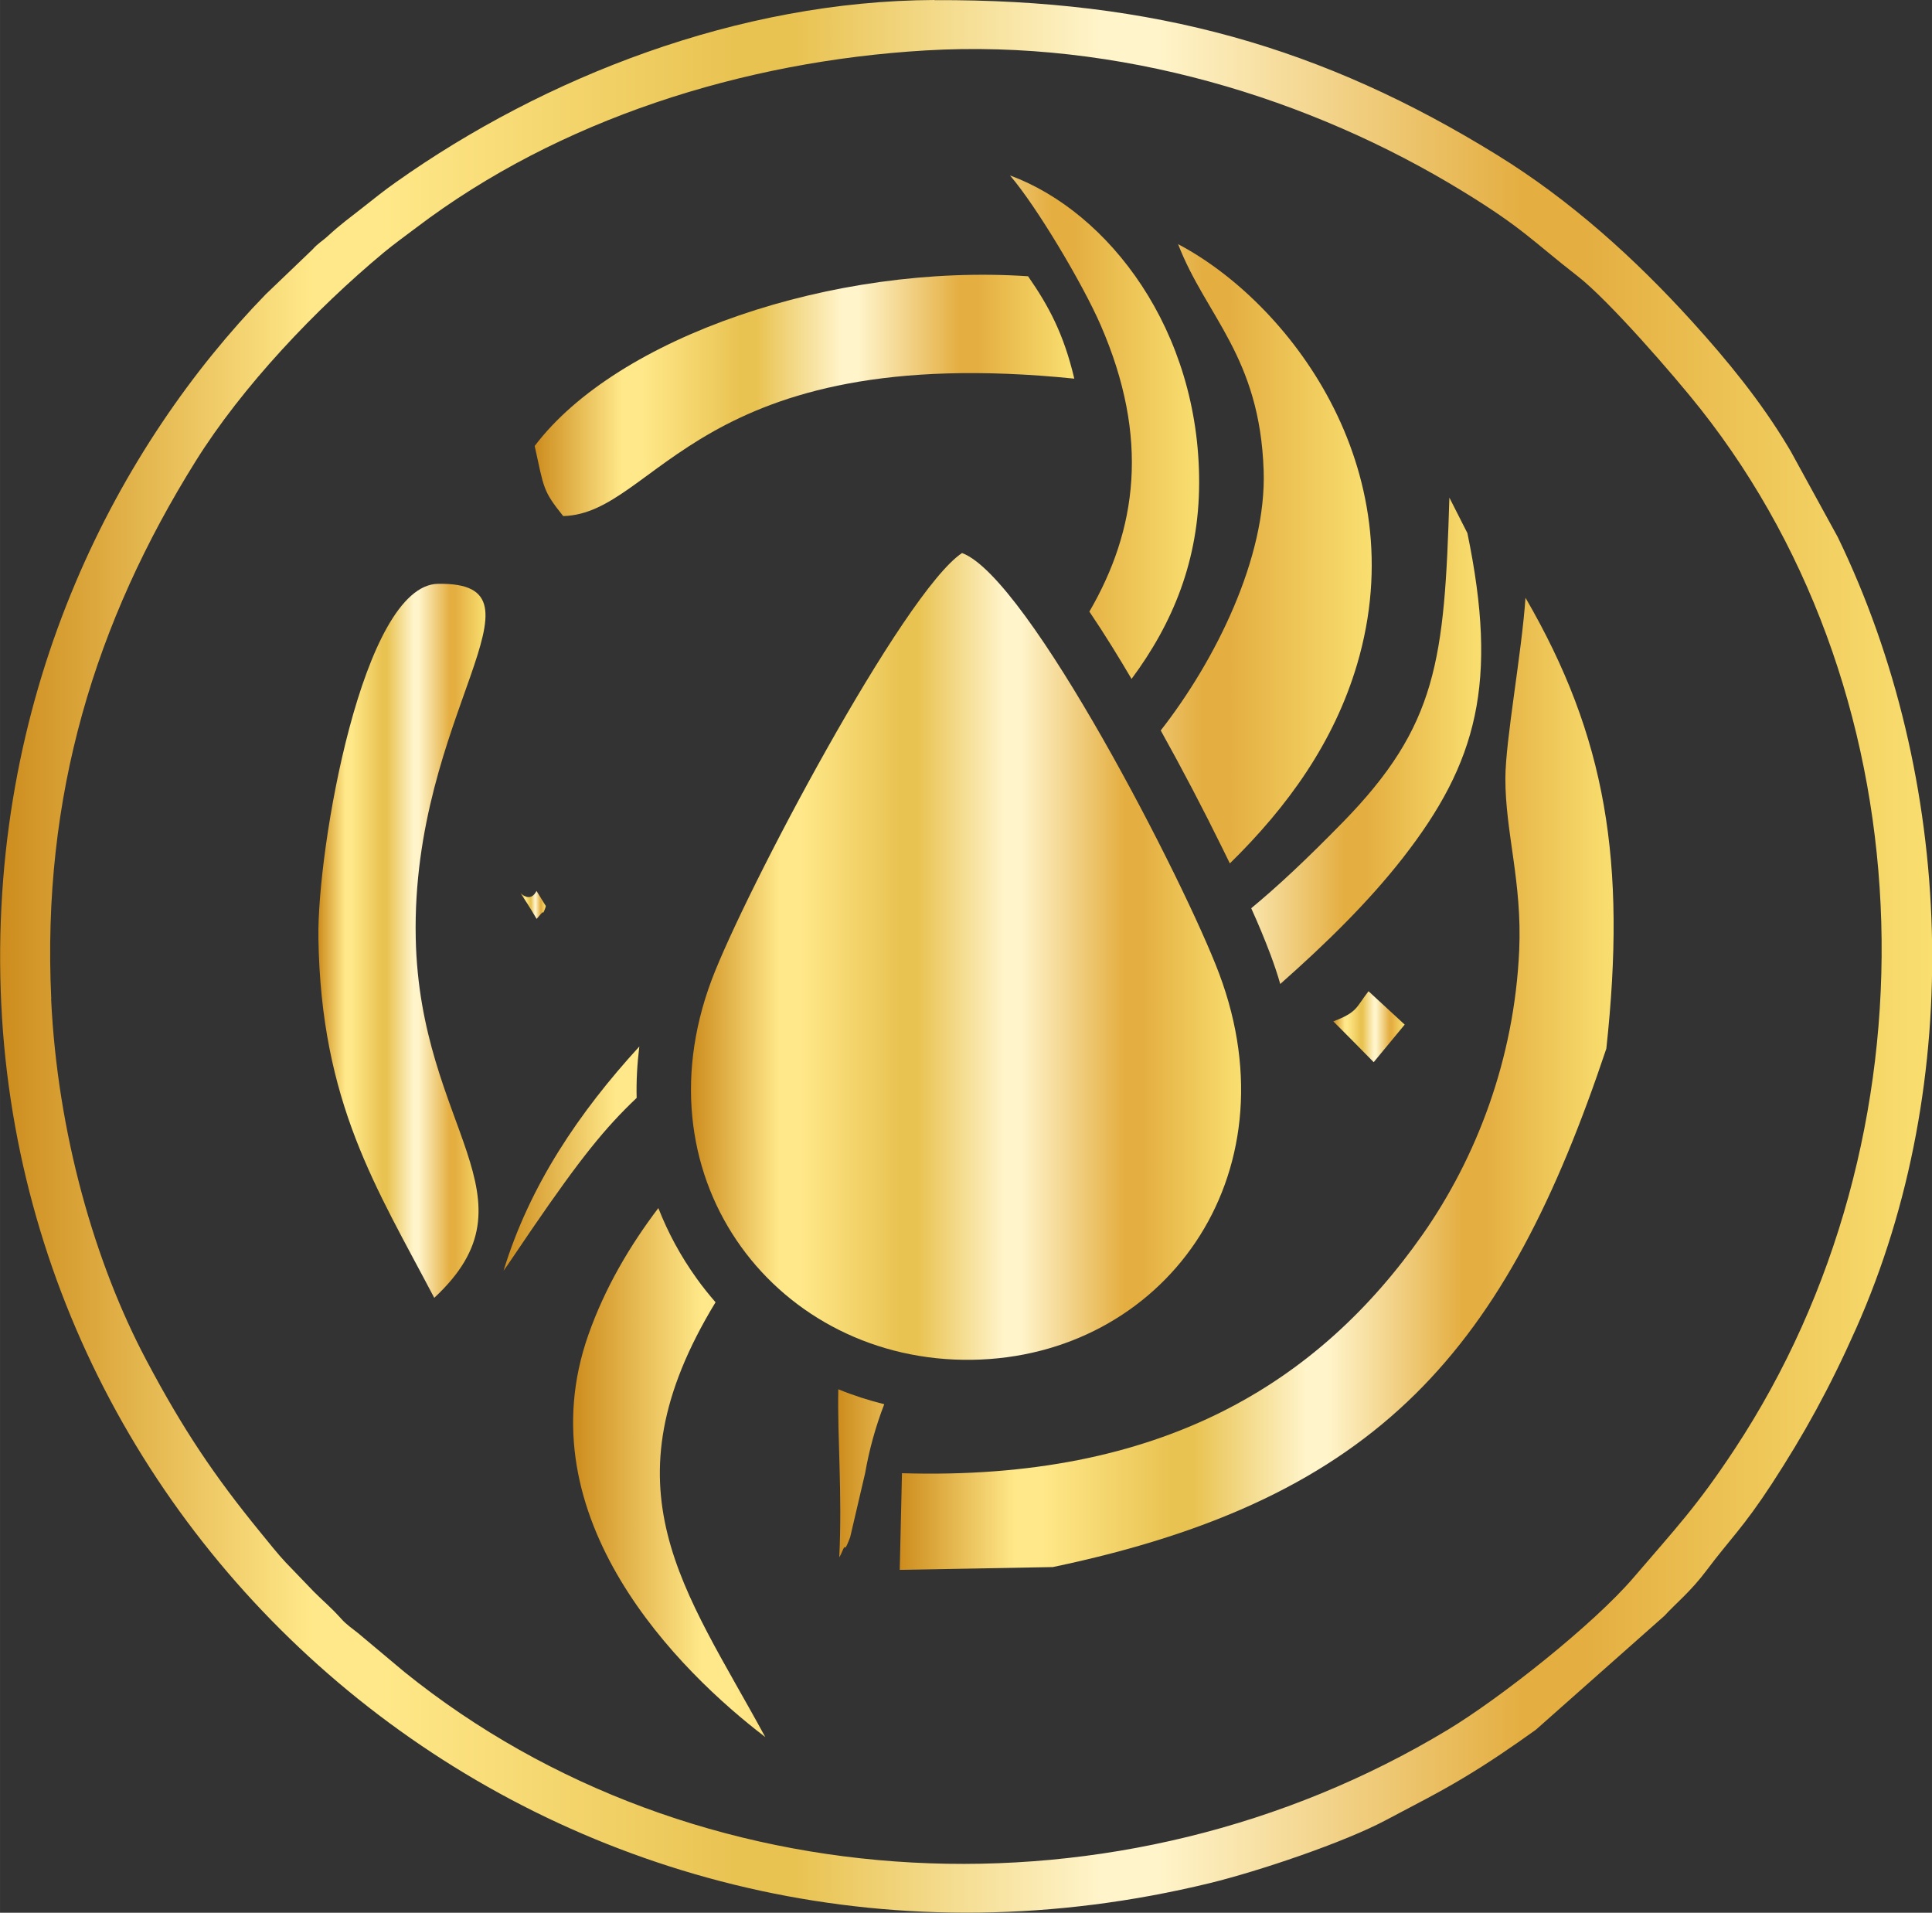 <svg xmlns:xlink="http://www.w3.org/1999/xlink" viewBox="0 0 138.35 136.95" style="shape-rendering:geometricPrecision; text-rendering:geometricPrecision; image-rendering:optimizeQuality; fill-rule:evenodd; clip-rule:evenodd" version="1.1" height="29.311mm" width="29.611mm" xml:space="preserve" xmlns="http://www.w3.org/2000/svg">
 <rect x="0" y="0" width="138.35" height="136.95" fill="#333333" stroke="none"/>
 <defs>
  <style type="text/css">
   
    .fil1 {fill:url(#id0);fill-rule:nonzero}
    .fil9 {fill:url(#id1);fill-rule:nonzero}
    .fil3 {fill:url(#id2);fill-rule:nonzero}
    .fil6 {fill:url(#id3);fill-rule:nonzero}
    .fil7 {fill:url(#id4);fill-rule:nonzero}
    .fil5 {fill:url(#id5);fill-rule:nonzero}
    .fil4 {fill:url(#id6);fill-rule:nonzero}
    .fil8 {fill:url(#id7);fill-rule:nonzero}
    .fil2 {fill:url(#id8);fill-rule:nonzero}
    .fil0 {fill:url(#id9);fill-rule:nonzero}
   
  </style>
  <linearGradient y2="70.92" x2="98.23" y1="70.92" x1="41.04" gradientUnits="userSpaceOnUse" id="id0">
   <stop style="stop-opacity:1; stop-color:#CD8C1D" offset="0"></stop>
   <stop style="stop-opacity:1; stop-color:#FFE889" offset="0.161"></stop>
   <stop style="stop-opacity:1; stop-color:#FFE889" offset="0.18"></stop>
   <stop style="stop-opacity:1; stop-color:#FFE889" offset="0.2"></stop>
   <stop style="stop-opacity:1; stop-color:#E9C352" offset="0.38"></stop>
   <stop style="stop-opacity:1; stop-color:#E9C352" offset="0.412"></stop>
   <stop style="stop-opacity:1; stop-color:#FFF4CA" offset="0.569"></stop>
   <stop style="stop-opacity:1; stop-color:#FFF4CA" offset="0.6"></stop>
   <stop style="stop-opacity:1; stop-color:#E4AE41" offset="0.788"></stop>
   <stop style="stop-opacity:1; stop-color:#E4AE41" offset="0.82"></stop>
   <stop style="stop-opacity:1; stop-color:#F9DF70" offset="1"></stop>
  </linearGradient>
  <linearGradient y2="68.47" x2="88.88" y1="68.47" x1="49.47" xlink:href="#id0" gradientUnits="userSpaceOnUse" id="id1">
  </linearGradient>
  <linearGradient y2="73.57" x2="106.06" y1="73.57" x1="60" xlink:href="#id0" gradientUnits="userSpaceOnUse" id="id2">
  </linearGradient>
  <linearGradient y2="28.32" x2="76.93" y1="28.32" x1="38.29" xlink:href="#id0" gradientUnits="userSpaceOnUse" id="id3">
  </linearGradient>
  <linearGradient y2="73.51" x2="100.59" y1="73.51" x1="95.48" xlink:href="#id0" gradientUnits="userSpaceOnUse" id="id4">
  </linearGradient>
  <linearGradient y2="67.36" x2="34.76" y1="67.36" x1="22.79" xlink:href="#id0" gradientUnits="userSpaceOnUse" id="id5">
  </linearGradient>
  <linearGradient y2="51.78" x2="85.86" y1="51.78" x1="36.05" xlink:href="#id0" gradientUnits="userSpaceOnUse" id="id6">
  </linearGradient>
  <linearGradient y2="64.8" x2="39.08" y1="64.8" x1="37.29" xlink:href="#id0" gradientUnits="userSpaceOnUse" id="id7">
  </linearGradient>
  <linearGradient y2="77.6" x2="115.56" y1="77.6" x1="64.44" xlink:href="#id0" gradientUnits="userSpaceOnUse" id="id8">
  </linearGradient>
  <linearGradient y2="68.47" x2="138.35" y1="68.47" x1="-0" xlink:href="#id0" gradientUnits="userSpaceOnUse" id="id9">
  </linearGradient>
 </defs>
 <g id="Layer_x0020_1">
  <path d="M3.67 71.53c-0.69,-14.56 3.15,-27 10.34,-38.51 3.34,-5.35 8.58,-10.87 13.46,-14.93 0.76,-0.63 1.53,-1.18 2.35,-1.8 10.18,-7.72 23.36,-11.91 36.48,-12.68 13.77,-0.81 27.52,3.38 38.5,10.12 4.29,2.63 4.93,3.52 8.17,6.04 2.21,1.71 6.94,7.15 8.81,9.52 16.54,20.95 17.15,52.18 2.43,74.48 -2.69,4.08 -4.25,5.7 -7.22,9.17 -2.87,3.36 -9.56,8.65 -13.33,10.92 -23.4,14.11 -53.94,12.59 -74.69,-4.14l-3.33 -2.79c-0.42,-0.34 -0.81,-0.59 -1.18,-1 -0.83,-0.92 -1.22,-1.2 -1.98,-1.96l-2.02 -2.1c-0.54,-0.57 -1.27,-1.49 -1.81,-2.15 -3.31,-4.05 -5.56,-7.4 -8.17,-12.33 -3.7,-6.97 -6.37,-16.3 -6.82,-25.86zm63.24 -71.53c-14.06,0.06 -27.96,5.54 -38.55,13.04 -0.87,0.61 -1.53,1.15 -2.46,1.88 -0.89,0.7 -1.47,1.11 -2.39,1.95 -0.5,0.46 -0.68,0.49 -1.16,1.02l-3.32 3.18c-10.35,10.65 -19.72,27.97 -18.98,49.87 1.43,42.19 41.87,74.77 86.58,63.89 3.52,-0.86 9.62,-2.91 12.65,-4.53 2.06,-1.1 3.64,-1.88 5.49,-2.99 1.89,-1.13 3.49,-2.23 5.21,-3.46l9.21 -8.16c0.78,-0.86 1.87,-1.72 3.03,-3.27 1.68,-2.24 2.61,-3.04 4.66,-6.18 2.29,-3.52 4.12,-6.81 6.04,-11.13 7.85,-17.67 7.04,-39.41 -1.32,-56.66l-3.36 -6.13c-0.08,-0.14 -0.14,-0.23 -0.22,-0.37 -1.94,-3.23 -4.32,-6.14 -6.85,-8.93 -4.11,-4.53 -8.71,-8.68 -13.94,-11.91 -12.49,-7.72 -24.58,-11.17 -40.32,-11.1z" class="fil0"></path>
  <path d="M84.36 17.47c1.98,5.16 5.86,8.04 6.13,16.23 0.21,6.23 -3.46,13.6 -7.37,18.6 1.56,2.8 3.05,5.65 4.46,8.52l0.49 1c4.16,-4.08 7.46,-8.68 9.11,-14.25 4.19,-14.16 -5,-25.98 -12.82,-30.09zm-37.22 69.03c-2.06,2.72 -3.82,5.71 -5,9.05 -4.65,13.15 6.56,24.17 12.66,28.82 -5.76,-10.61 -11.71,-17.74 -3.56,-31.13 -0.47,-0.54 -0.93,-1.11 -1.35,-1.7 -1.15,-1.6 -2.06,-3.29 -2.75,-5.05z" class="fil1"></path>
  <path d="M75.39 112.2c23.51,-4.92 32.47,-15.7 39.64,-37.12 1.45,-13.38 -0.01,-22.33 -5.79,-32.28 -0.27,3.98 -1.43,10.16 -1.44,12.92 -0.01,3.87 1.21,7.44 0.99,12.33 -0.35,7.78 -3.06,14.83 -6.91,20.33 -7.44,10.62 -18.7,17.66 -37.29,17.1l-0.16 6.92 10.95 -0.2z" class="fil2"></path>
  <path d="M60.09 111.51c0.17,-0.22 0.35,-0.85 0.41,-0.72 0.06,0.13 0.3,-0.53 0.38,-0.73l1.07 -4.58c0.3,-1.72 0.76,-3.36 1.37,-4.94 -1.12,-0.28 -2.22,-0.63 -3.29,-1.07 -0.07,3.55 0.29,7.37 0.07,12.04zm31.58 -41.05c3.27,-2.89 6.31,-5.86 8.8,-9.05 5.32,-6.83 6.83,-12.53 4.61,-23.24l-1.29 -2.54c-0.35,11.64 -0.87,16.32 -7.62,23.23 -2.65,2.71 -4.63,4.56 -6.57,6.17 0.5,1.1 0.96,2.21 1.38,3.32 0.26,0.7 0.5,1.4 0.7,2.11z" class="fil3"></path>
  <path d="M72.34 12.58c1.88,2.19 5.17,7.7 6.47,10.68 3.54,8.12 2.6,14.68 -0.8,20.53 1.13,1.67 2.16,3.36 3.02,4.82 2.97,-4 4.83,-8.52 4.84,-14.03 0.03,-10.93 -6.47,-19.4 -13.52,-22.01zm-26.56 62.35c-4.31,4.71 -7.85,9.93 -9.72,16.05 0.11,-0.16 0.27,-0.38 0.33,-0.47l1.69 -2.49c3.5,-5.11 5.26,-7.28 7.51,-9.41 -0.03,-1.22 0.04,-2.45 0.19,-3.67z" class="fil4"></path>
  <path d="M31.09 92.93c7.73,-7.19 -1.04,-12.07 -1.32,-25.77 -0.33,-15.98 10.22,-25.49 1.6,-25.36 -5.42,0.08 -8.67,19.01 -8.57,25.37 0.19,11.81 4.14,17.84 8.3,25.76z" class="fil5"></path>
  <path d="M38.29 31.94c0.67,3.03 0.57,3.18 2.04,5.01 6.75,-0.17 9.52,-12.59 36.6,-9.84 -0.76,-3.22 -1.84,-5.21 -3.31,-7.33 -13.94,-0.94 -29.45,4.36 -35.33,12.15z" class="fil6"></path>
  <path d="M95.48 73.13c0.78,0.78 2.07,2.08 2.89,2.92l2.22 -2.69 -2.59 -2.39c-0.9,1.15 -0.76,1.49 -2.52,2.16z" class="fil7"></path>
  <path d="M38.43 65.79c0.15,-0.16 0.47,-0.59 0.46,-0.45 -0.01,0.12 0.21,-0.41 0.19,-0.48l-0.66 -1.07c-0.77,1.49 -2.11,-1.58 0,1.99z" class="fil8"></path>
  <path d="M68.9 39.59c-4.19,2.77 -15.59,24.31 -17.95,30.6 -5.4,14.43 4.82,27.37 18.65,27.17 13.65,-0.2 23.17,-13.07 17.71,-27.63 -2.42,-6.46 -13.66,-28.37 -18.41,-30.13z" class="fil9"></path>
 </g>
</svg>
